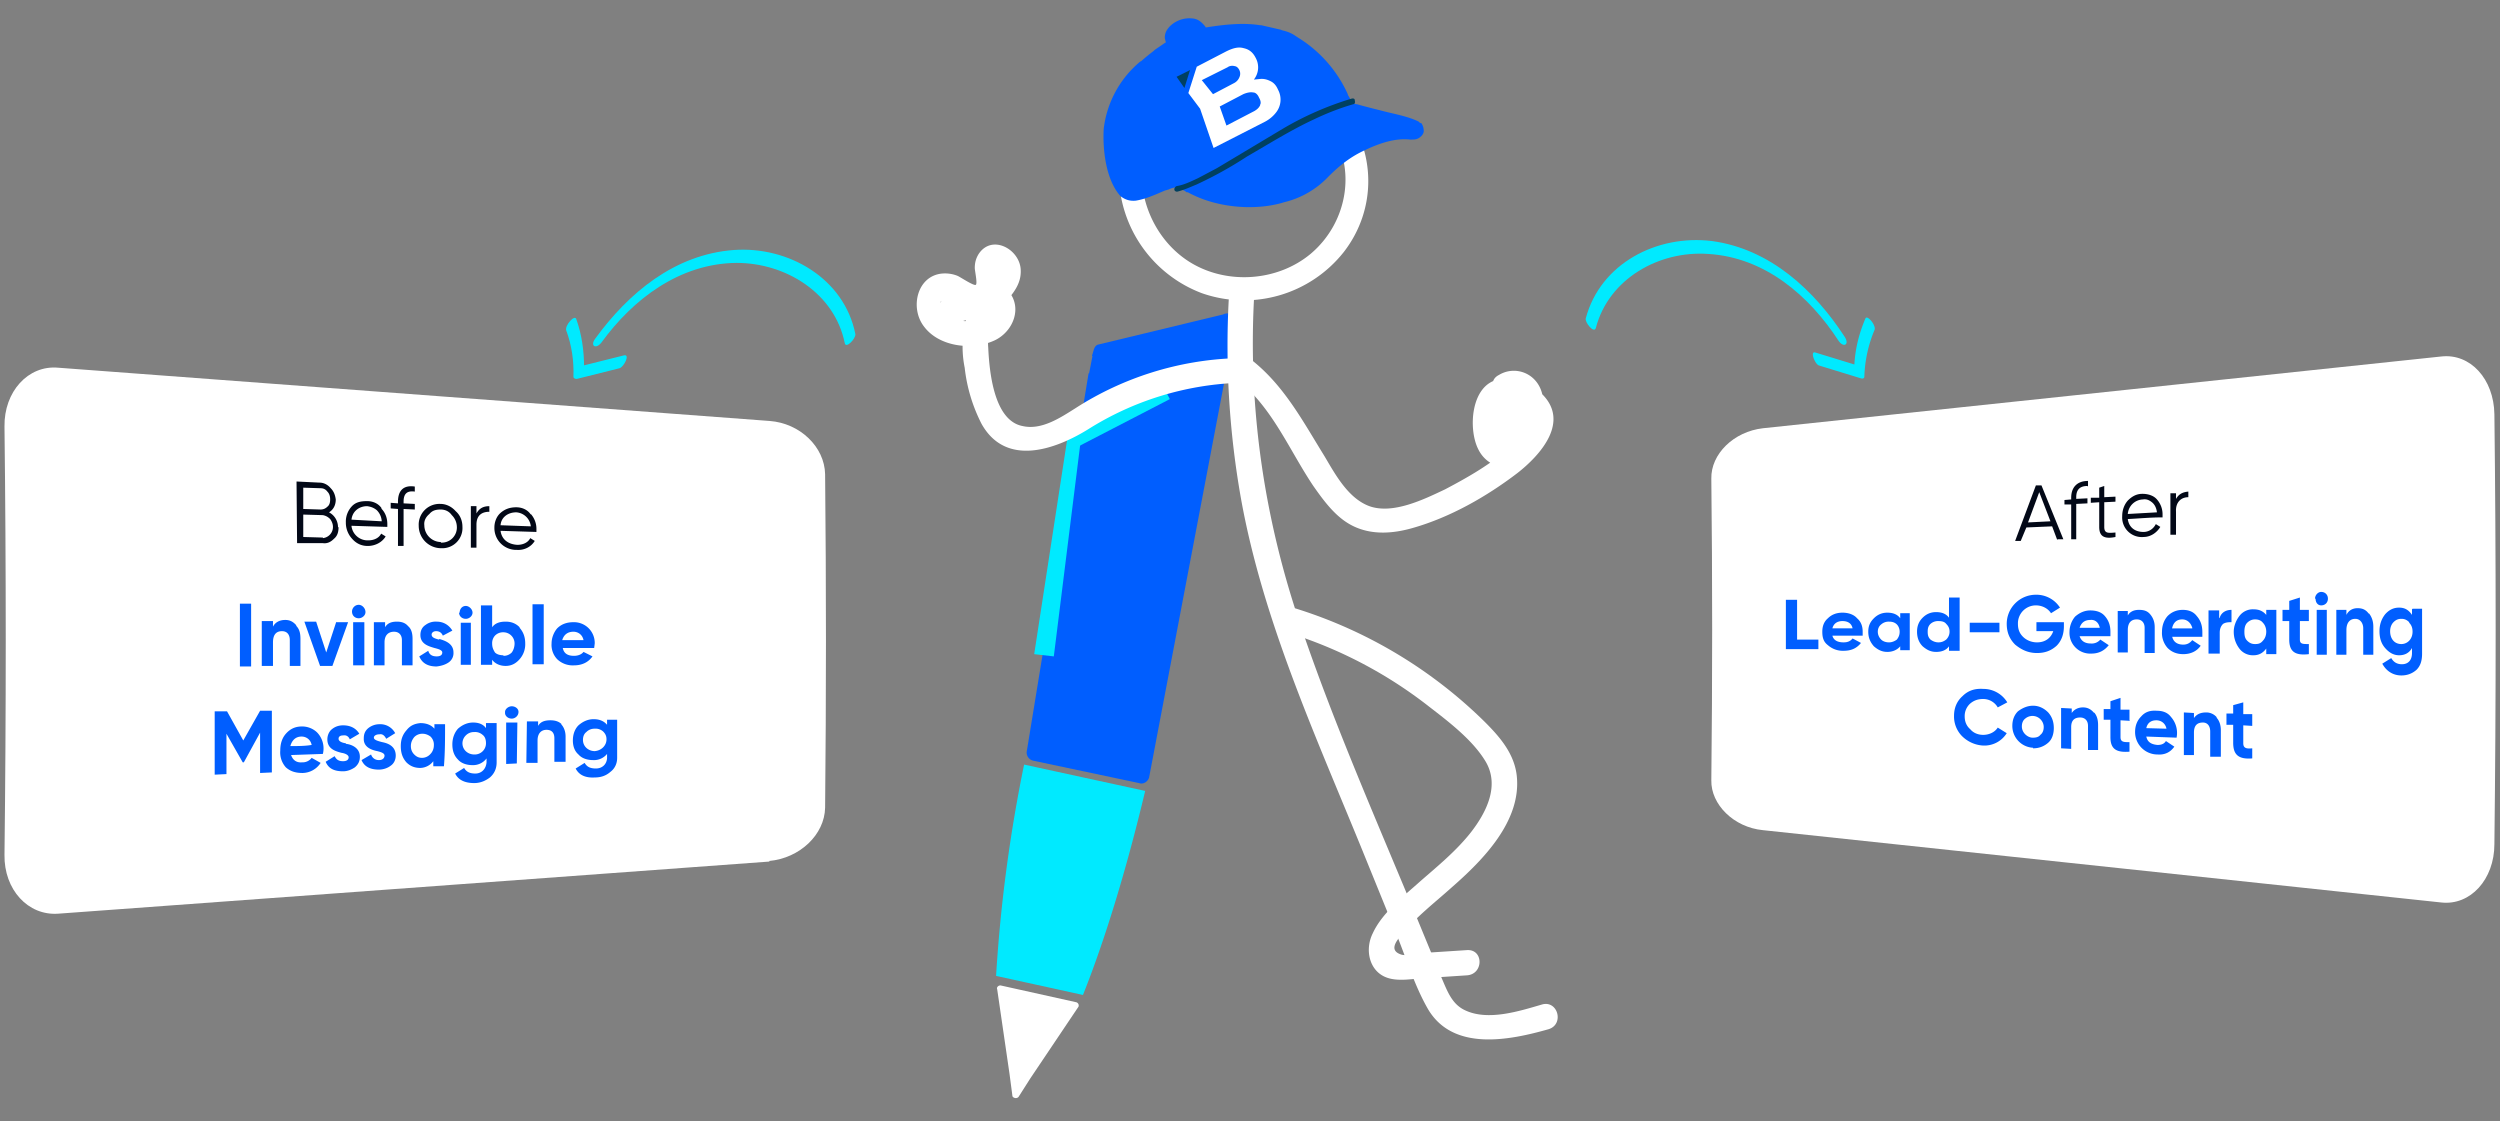 <svg xmlns="http://www.w3.org/2000/svg" width="446" height="200" fill="none"><rect width="100%" height="100%" fill="#808080" stroke="none"/><mask id="a" width="57" height="149" x="167" y="51" maskUnits="userSpaceOnUse" style="mask-type:alpha"><rect width="31" height="146.6" fill="#F6D1D1" rx="5.5" transform="matrix(1 .2 -.2 1 193.9 50.2)"></rect></mask><g mask="url(#a)"><path fill="#fff" d="M178 176c-.1.1-.2.3-.1.5l2.2 15.1.5 3.8c0 .3.2.4.5.5.2 0 .4 0 .6-.2l2.1-3.3 8.6-12.8a.6.6 0 0 0-.4-.8l-13.5-3c-.1 0-.3 0-.5.2Z"></path><path fill="#00EAFF" d="M193.2 177.5c3.8-9.5 7.7-22.1 11.1-36.4l-21.6-4.7a268.7 268.7 0 0 0-5 37.7l15.5 3.4Z"></path><path fill="#005EFF" d="m194.2 66.6-11 67.3c-.2.8.3 1.6 1.1 1.8l18.9 4c.8.3 1.6-.3 1.8-1l15.4-81a1.5 1.5 0 0 0-2.2-1.6l-22.4 5.4c-.4.2-.6.6-.7 1l-.3 1h.1l-.6 3.1h-.1Z"></path><path fill="#00EAFF" d="m191 74.4-6.5 42.3 3.5.4 5-40.1 6-4-1 1.4-1.5-1.3h-.1l-1.7-.4h-1.2l-2.5 1.7Z"></path><path fill="#00EAFF" d="m190.3 77.7 17.1-9 1.3 2.5-17.2 8.9z"></path></g><path fill="#fff" d="M223 64c6 4.6 9.4 11.1 13.3 17.4 1.9 3.2 4.2 7.5 8 8.9 4.2 1.5 9.7-1.2 13.5-3 3.8-2 7.3-4 10.5-6.6 1.5-1.2 4-3 4.3-5 0-1.1-.2-2.4-1.4-2-1 .2-1.3 1.5-1.5 2.5v1.2c-.1-1 0-1.8-.2-2.7.2-.9-.1-1.5-.9-1.7-.6-.7-.9-.6-1 .2-.3.5-.2 1.7-.2 2.2 0 1.6.7 5.1 2.4 2.2.4-.7 1.8-7.9 0-6.9-2.6 1.4-5-2.5-2.4-3.8A5.1 5.1 0 0 1 274 68c2 2.4 1.4 6 .7 8.8-.7 2.8-2 5.5-5 6.3-2.5.7-4.9-.7-6-3-1.8-3.6-1.3-11.4 3.6-12.4 6.1-1.2 8.1 7.7 6.3 12-1 2.2-3.4 3.5-5.7 2.6-2.3-1-3-3.7-2.7-6 .4-4.8 5.1-10.6 9.8-6.1 5.2 5-.2 11-4.3 14.2-5.5 4.2-12 7.9-18.7 9.8-3.5 1-7.3 1.3-10.7-.4-3-1.5-5.1-4.4-7-7.1-4.3-6.4-7.3-14-13.5-18.9-2.3-1.7 0-5.6 2.2-3.9ZM239.5 19.3c6 7.5 6.2 18 .2 25.7a22.7 22.7 0 0 1-25.3 7.3 22.9 22.9 0 0 1-14.8-21c-.2-9.6 6-18 15-21.2 10-3.5 21 1 26.4 10 1.3 2.2-2.2 4.3-3.6 2a18.4 18.4 0 0 0-18.2-9c-7.5 1.2-13.7 7-15.2 14.4s2 15.5 8.5 19.4c6.5 3.9 15.4 3.3 21.3-1.6 6.8-5.7 8.5-16 2.8-23.1-1.6-2 1.3-5 2.9-2.9Z"></path><path fill="#fff" d="M223.7 53.6c-1 19.6 1.9 39 8.2 57.6 6.3 18.7 14.5 37 22 55.3l3.3 8c1 2.3 1.8 4.6 4.1 5.7 4.1 2 9.7.2 13.8-1 2.8-.8 4 3.5 1.2 4.4-7 2-17 4-21.5-3.5-2.5-4.3-4-9.4-5.9-14l-6.1-15c-8.3-20.3-17.5-40.5-21.4-62.1a156 156 0 0 1-2.2-35.4c.2-3 4.7-3 4.5 0Z"></path><path fill="#fff" d="m261.7 174-7.6.5c-2 .1-4.4.6-6.4 0-3.4-1-4.3-5-2.8-8 1.7-3.7 5.5-6.6 8.5-9.3 3.1-2.7 6.4-5.4 9-8.7 2.8-3.6 5.2-8.4 2.6-12.7-2.3-3.8-6.5-7-10-9.7a78.7 78.7 0 0 0-24.8-13.1c-2.8-1-1.6-5.3 1.1-4.4a83.4 83.4 0 0 1 33.6 20.2c2.7 2.7 5.3 5.7 5.7 9.7.8 8-6 14.9-11.6 19.8-3 2.7-6.4 5.3-9 8.5-1 1.2-2.2 2.8 0 3.5 1 .3 3-.2 4-.3l7.7-.5c3-.2 3 4.3 0 4.5ZM220.8 68.3a54 54 0 0 0-26.7 8.3c-6 3.7-14.7 6.7-19-1a29 29 0 0 1-3-10A19 19 0 0 1 173 55c.9-1.8 2.2-3 3.4-4.4.3-.3 1.6-2.5 1.9-2.4.2 0 .2 2 .2 2.3 0 3.1-2.4 5.1-5.5 4.5-.9-.1-1.6-.5-2.4-1-1.2-.5-4-1.3-2.3 1.5 1.2 2 5.2 2.2 7.2 1.3.8-.4 1.8-1.8.5-1.8-.6 0-1.6 1-2 1.3-1.5.9-3 1.4-4.6 1-2.8-.7-2.1-5.1.6-4.4 1.6.5 3.4-1.7 5-2.2 1.7-.6 3.5-.3 4.8 1.1 2.7 3 1 7.3-2.3 8.9-4 1.9-10 1.2-12.7-2.5-2.5-3.3-1.2-9 3.3-9.4a6 6 0 0 1 2.7.4c.5.2 3 1.9 3.3 1.6.3-.3-.2-2.5-.2-3 0-.9.2-1.7.7-2.5 2.4-3.6 7.4-.8 7.5 2.9.1 2.4-1.3 4.1-2.8 5.8a10 10 0 0 0-3 8c.2 4.3 1 13 6.1 14 3.4.8 6.8-1.5 9.5-3.2a56.3 56.3 0 0 1 28.5-8.9c2.8 0 3.4 4.3.6 4.4Z"></path><path fill="#005EFF" d="m209.3 5.2-.4 2.3-3.3 2.5-2.8 2.7-2.7 3.6-1.6 4.2-.6 2.9.2 3.8.8 3.7 1.5 2.7 1.3 1.5 3-.6 2.6-1.4 3.4-.7 2.2 1.4 2.6 1 3.3 1 3.5.2h3.2l2.9-.4 3.4-1.4 3.5-2.3 3-2.9 3.5-2.4 3-1.7 2.8-.5 3-.5 1.8-.4v-.8l-1.8-1-4.1-1.2-2.7-.3-3.3-1.2-1.8-3.5-2.3-3.6-2.6-2.9-2.4-1.6-3.2-1.1-2.3-.7-3.3-.4-3.7.4-3.9.4-2.4-1.9h-2.1l-1.2 1.1Z"></path><path fill="#005EFF" d="M208.6 4.8c-.6.7-.8 1.2-.8 2l.2.8h-.1L206 8.9l-.2.2a36 36 0 0 0-2.2 1.8l-.2.1a18.4 18.4 0 0 0-6.5 12c-.2 3.8.4 9.1 3 12 .8.6 1.6.9 2.7.8 1.3-.2 2.6-.7 3.8-1.2l1.4-.6.7-.2c.6-.3 1.2-.4 1.9-.4l.8.6c.2 0 .3.2.5.3h.2a20.3 20.3 0 0 0 3.5 1.5c4 1.3 9 1.6 13.3.4l.3-.1a16 16 0 0 0 8-4.6c2-2 4-3.6 6.7-4.8l.2-.1c2.4-1.1 5.1-2 7.7-1.7.7 0 1.2 0 1.7-.4.4-.3.6-.6.7-1 0-.6-.1-1-.4-1.5l-.3-.1-.2-.2c-2-1-4.6-1.4-6.8-2a175 175 0 0 1-3.5-.9l-.7-.2c-.4 0-.7-.2-1-.4l-.3-.7-.3-.5-.1-.3a23 23 0 0 0-9-10.1l-.3-.2c-.7-.5-1.5-.8-2.4-1l-.2-.1-3.5-.8h-.2c-3.1-.5-6.5-.1-9.7.4l-.1-.2c-.6-.7-1.2-1.3-2.2-1.4-1.6-.2-3.2.4-4.3 1.6Zm3.9.2.4.3h-.1l-.9.3-.2.1-1.8.7c.1-.5.2-.7.6-1 .7-.3 1.3-.5 2-.4Zm7.3 3.5h.3c5.3 2.3 8.8 7.6 11 12.4v.3l-.6.4-.6.3-1.7 1-3 1.5c-3.3 1.8-6.7 3.6-10.2 5.1a60.3 60.3 0 0 1-3.5-6.2 25 25 0 0 1-1.5-4.2l-.1-.2c-1-3.2-1.2-6.8.8-10 2-3 6.4-1.5 9.1-.4Zm9.3-1h.3l.3.2.2.1c4.2 1.7 7.3 6.5 9 10.2v.5l-.2.1-1.5.4-.3.1-3.4 1.1-.6.2c-.2 0-.2-.3-.4-.5l-.1-.4v-.1c-1-2-2-3.7-3.3-5.4l-.2-.3c-2.3-3-5.2-5.4-9-7l-.8-.5c3-1 7.5 0 10 1.2Zm-20.9 2c0 .3 0 .7-.2 1-.6 1.5-.7 3-.6 4.5v.3c0 1.5.4 2.9.8 4.3v.3a37.3 37.3 0 0 0 5 10.4l-4.5 1.6-3.8 1.4a8 8 0 0 1-2.8.7c-1.5-.7-2-3.1-2.4-4.5-1.1-3.8-1.2-7.8.6-11.6l.1-.2a20 20 0 0 1 7.8-8.2ZM239 20c1.3-.3 2.2 0 3.3.3l2 .5.8.2.3.1a175.6 175.6 0 0 1 3.7 1l1.8.5-1.1.3c-4.6.5-9.9 3-13 6.1l-1 1.2a12.2 12.2 0 0 1-4.2 3.1l-.3.1a23.1 23.1 0 0 1-17.8-.6h-.2l-.7-.6.3-.1c3.7-1.5 7.2-3.2 10.6-5l.3-.2 2.4-1.3a108.8 108.8 0 0 1 9-4.5l3.2-1h.6Z"></path><path fill="#004060" d="m212.3 12.5-2.4 1.2 1.4 2 1-3.2Z"></path><path fill="#fff" d="M226.7 14.5c-.6-.3-1.2-.5-2-.4l-1 .1.2-.3a3.5 3.5 0 0 0 .1-3.6c-.5-1-1.2-1.5-2.1-1.7-1-.3-2 0-3.2.6l-5.2 2.7-1.5 4.7 2.1 2.8 2.4 7 9.2-4.7a6 6 0 0 0 2-1.7 3.7 3.7 0 0 0 .3-4c-.3-.7-.7-1.2-1.3-1.5Zm-6.5-2.7c.4 0 .7.3.9.7.2.4.2.9 0 1.3a2 2 0 0 1-.9 1l-3.8 2-2-2.5L219 12c.4-.3.9-.3 1.3-.2Zm4.6 7c-.2.4-.5.7-1 1l-5 2.6-1.2-3.4 4.2-2.2c.7-.3 1.3-.4 1.8-.3.4 0 .8.4 1 .9.3.5.4 1 .2 1.3Z"></path><path fill="#004060" d="M241.7 17.9c0-.3-.3-.4-.6-.3a55.6 55.6 0 0 0-12.3 5.4L217.1 30l-3.4 1.8c-1.3.6-2.5 1.2-3.8 1.4-.2.1-.4.3-.4.6 0 .2.2.4.5.4 1.2-.3 2.3-.8 3.5-1.3a70.1 70.1 0 0 0 9-5c4-2.3 7.8-4.7 11.9-6.6 2.3-1.1 4.6-2 7-2.7.3 0 .4-.4.3-.6Z"></path><path fill="#00EAFF" d="M328 60.8c-5.2-8-13.1-14.9-23.3-15.5-8.7-.6-17.7 4.4-20 13.2-.3 1.1-2-1-1.8-1.7 2.6-9.8 12.7-15 22.5-13.8 10.4 1.4 18.3 8.8 23.7 17.1.9 1.4-.2 2-1.1.7Z"></path><path fill="#00EAFF" d="M334.4 58.9a23.4 23.4 0 0 0-1.8 8.3c0 .3-.3.4-.6.3l-7.5-2.3c-.7-.2-1.7-2.7-.6-2.3l7.5 2.3-.6.3c.1-3 .8-5.9 2-8.7.3-.7 2 1.3 1.6 2.1Z"></path><path fill="#fff" d="m435.5 161-121-12.9c-5.2-.5-9.3-4.6-9.2-8.9.2-18 .2-36 0-53.8-.1-4.4 4-8.4 9.2-9l121-12.8c5.2-.6 9.4 4 9.5 10.3.3 25.6.3 51.2 0 76.7 0 6.3-4.3 11-9.5 10.4Z"></path><path fill="#020817" d="m367 96.3-.9-2.4-4.6.2-1 2.4h-1l3.7-9.9h1l3.9 9.6h-1Zm-5.2-3.1 4-.2-2-5.2-2 5.4ZM372.4 86.7c-1.3 0-2 .6-2 2v.3l2-.1v.9l-2 .1v6.3h-.9V90h-1.2v-.8l1.2-.1v-.3c0-1.8 1-3 3-3v1ZM377.4 89.5l-2 .1V94c0 1.2.7 1.1 2 1v.8c-2 .4-2.9-.1-2.9-1.8v-4.4l-1.5.1v-.9h1.5V87l.9-.3v2l2-.1v.9ZM384.8 89.1a4 4 0 0 1 1 2.7v.5c-2.1 0-4.2.2-6.2.3.2 1.5 1.3 2.3 2.8 2.3 1 0 1.8-.6 2.2-1.4l.8.5c-.6 1-1.7 1.8-3 1.8a3.5 3.5 0 0 1-3.8-3.7c0-1 .3-2 1-2.8.7-.7 1.5-1.2 2.6-1.2 1 0 2 .3 2.6 1Zm-5.3 2.6 5.3-.3c-.1-.8-.4-1.4-.9-1.8-.5-.4-1-.6-1.6-.5a2.8 2.8 0 0 0-2.7 2.6ZM388.1 89.2c.5-1 1.2-1.4 2.3-1.5v1c-1.3 0-2.3.9-2.2 2.6v4.1h-1V88h1v1.2Z"></path><path fill="#005EFF" d="M320.6 114.1h3.8v1.7h-5.8V107h2v7.2ZM326.9 113.4c.2.8.9 1.2 2 1.2.7 0 1.2-.2 1.6-.7l1.5.8c-.8 1-1.8 1.4-3.1 1.4a4 4 0 0 1-2.8-1c-.8-.6-1-1.4-1-2.4s.3-1.8 1-2.4c.7-.7 1.6-1 2.6-1s2 .3 2.6 1c.7.6 1 1.4 1 2.4v.7h-5.4Zm3.6-1.3c-.2-1-1-1.3-1.8-1.3-1 0-1.6.5-1.8 1.3h3.6ZM339 109.4h1.7v6.6H339v-.7c-.5.6-1.3 1-2.3 1-1 0-1.7-.4-2.4-1-.7-.8-1-1.6-1-2.6s.3-1.7 1-2.4 1.5-1 2.4-1c1 0 1.8.3 2.3 1v-.9Zm-2 5.2c.5 0 1-.2 1.4-.5.3-.4.5-.8.5-1.4 0-.5-.2-1-.5-1.3-.4-.4-.9-.5-1.4-.5a2 2 0 0 0-1.4.5c-.4.3-.6.8-.6 1.3s.2 1 .6 1.4c.3.3.8.5 1.4.5ZM347.7 106.6h1.9v9.5h-1.9v-.8c-.5.7-1.3 1-2.3 1-1 0-1.7-.4-2.4-1-.7-.7-1-1.6-1-2.6s.3-1.8 1-2.5 1.5-1 2.4-1c1 0 1.8.3 2.3 1v-3.6Zm-1.9 8c.6 0 1-.2 1.4-.5.4-.4.6-.9.6-1.4 0-.6-.2-1-.6-1.4-.3-.4-.8-.5-1.4-.5a2 2 0 0 0-1.4.5c-.4.4-.5.8-.5 1.4 0 .6.1 1 .5 1.4.4.3.9.5 1.4.5ZM351.4 112.8v-1.7h5.3v1.7h-5.3ZM368.2 111v.7c0 1.4-.4 2.6-1.3 3.5-1 .9-2.1 1.3-3.5 1.3-1.6 0-2.8-.6-3.9-1.5-1-1-1.5-2.2-1.5-3.7a5.2 5.2 0 0 1 5.2-5.2 5 5 0 0 1 4.3 2.3l-1.6 1c-.5-.8-1.5-1.4-2.7-1.4a3.2 3.2 0 0 0-3.2 3.3c0 1 .3 1.7.9 2.3.6.6 1.5 1 2.5 1 1.5 0 2.5-.8 2.9-2h-3V111h5ZM371 113.5c.3.9 1 1.3 2 1.3a2 2 0 0 0 1.7-.7l1.5 1c-.8 1-1.8 1.5-3.1 1.5a3.7 3.7 0 0 1-3.9-3.9c0-1 .4-2 1-2.7.8-.7 1.7-1.1 2.7-1.1 1.1 0 2 .3 2.6 1 .7.8 1 1.7 1 2.8v.8H371Zm3.6-1.5c-.2-1-.9-1.5-1.7-1.4-1 0-1.6.5-1.9 1.4h3.6ZM383.6 109.6c.5.6.8 1.3.8 2.3v4.6h-1.8V112c0-1-.6-1.5-1.4-1.5-1 0-1.6.6-1.6 1.9v4h-1.8V109h1.8v.8c.4-.7 1.1-1 2-1 .9 0 1.5.2 2 .8ZM387.5 113.5c.2 1 .9 1.5 2 1.5.7 0 1.2-.3 1.6-.8l1.5 1c-.7 1-1.8 1.5-3.1 1.5-1.2 0-2.1-.4-2.8-1.1a4 4 0 0 1-1-2.9c0-1 .3-2 1-2.8.7-.7 1.6-1.1 2.7-1.1 1 0 1.9.3 2.5 1.1.7.8 1 1.7 1 2.9v.8h-5.4Zm3.6-1.5c-.3-1-1-1.5-1.8-1.5-1 0-1.6.6-1.8 1.6h3.6ZM396 110.2c.3-1 1.2-1.4 2.1-1.4v2.2c-.5 0-1 0-1.5.3-.4.4-.6.9-.6 1.6v3.7H394v-7.7h1.9v1.4ZM404.3 108.8h1.8v7.9h-1.8v-1c-.6.8-1.3 1.2-2.3 1.2a3 3 0 0 1-2.5-1.2c-.6-.8-1-1.8-1-3 0-1 .4-2 1-2.8a3 3 0 0 1 2.5-1.2c1 0 1.7.3 2.3 1v-.8Zm-2 6.1c.6 0 1-.1 1.4-.6.4-.4.6-1 .6-1.6 0-.6-.2-1.2-.6-1.6-.3-.4-.8-.6-1.4-.6-.5 0-1 .2-1.4.6-.4.4-.5 1-.5 1.6 0 .7.1 1.2.5 1.6.4.4.8.6 1.4.6ZM411.9 110.8h-1.6v3.3c0 .8.5.8 1.6.8v1.8c-2.5.3-3.5-.5-3.5-2.6v-3.3h-1.2v-2h1.2v-1.6l1.9-.6v2.2h1.6v2ZM413 106.8c0-.6.5-1.2 1.1-1.2.7 0 1.2.5 1.2 1.2s-.5 1.2-1.2 1.2c-.6 0-1-.5-1-1.2Zm.3 10v-8h1.8v8h-1.8ZM422.6 109.4c.5.6.8 1.4.8 2.4v5h-1.8v-4.7c0-1-.6-1.7-1.4-1.7-1 0-1.6.7-1.6 2v4.4h-1.8v-8h1.8v.9c.4-.8 1.1-1.2 2-1.2.9 0 1.5.3 2 1v-.1ZM430.4 108.6h1.7v8c0 1.3-.3 2.2-1 2.9-.8.7-1.7 1-2.7 1-1.5 0-2.7-.8-3.4-2.1l1.6-1c.4.7 1 1.1 1.9 1.1 1.1 0 1.8-.7 1.8-2v-.9c-.5.9-1.3 1.3-2.3 1.3-1 0-1.8-.5-2.5-1.3s-1-1.8-1-3c0-1.1.3-2.1 1-3 .7-.8 1.5-1.2 2.5-1.2s1.7.4 2.3 1.3v-1Zm-.6 2.4c-.4-.4-.8-.6-1.4-.6-.6 0-1 .2-1.4.6-.4.4-.6 1-.6 1.6 0 1.4.8 2.3 2 2.3 1.1 0 2-.9 2-2.2 0-.7-.2-1.2-.6-1.6ZM350 131.3a5 5 0 0 1-1.4-3.6c0-1.4.5-2.6 1.5-3.5 1-1 2.2-1.4 3.7-1.3a5 5 0 0 1 4.3 2.4l-1.7.9a3 3 0 0 0-2.6-1.5c-1 0-1.7.3-2.3.8a3 3 0 0 0-1 2.3c0 .9.3 1.7 1 2.3.5.6 1.3 1 2.3 1 1.1 0 2.1-.5 2.6-1.3l1.6 1a4.7 4.7 0 0 1-4.3 2.2c-1.4-.1-2.7-.7-3.7-1.7ZM362.7 133.4a3.9 3.9 0 0 1-3.7-3.9c0-1 .3-1.9 1-2.6.8-.6 1.7-1 2.7-1 1.1 0 2 .5 2.7 1.2.7.8 1 1.7 1 2.8 0 1-.3 2-1 2.6-.8.7-1.7 1-2.7 1Zm0-1.8c.5 0 1-.1 1.3-.5.4-.3.6-.8.6-1.4 0-.5-.2-1-.6-1.4a2 2 0 0 0-2.7-.1c-.4.3-.6.8-.6 1.4 0 .5.2 1 .6 1.4.3.3.8.6 1.3.6ZM373.6 127.1c.5.6.7 1.3.7 2.3v4.4h-1.8v-4.3c0-1-.6-1.5-1.4-1.5-1 0-1.6.5-1.6 1.7v3.9l-1.8-.1v-7.2l1.9.1v.8c.4-.6 1.1-1 2-1 .9 0 1.5.4 2 1ZM380 128.6l-1.7-.1v3c0 .9.6.9 1.6.9v1.7c-2.5.2-3.4-.6-3.4-2.6v-3.1h-1.2v-1.9h1.2v-1.4l1.8-.6v2.1h1.6v1.9ZM382.9 131.4c.2 1 .9 1.4 2 1.5.7 0 1.2-.2 1.5-.7l1.5 1c-.7 1-1.7 1.5-3 1.4a4 4 0 0 1-4-4c0-1.2.4-2.1 1.1-2.8.7-.8 1.6-1.1 2.8-1 1 0 1.9.3 2.5 1.1a4.3 4.3 0 0 1 1 3.7l-5.4-.2Zm3.6-1.4c-.2-1-1-1.5-1.8-1.5-1 0-1.6.5-1.8 1.4l3.6.1ZM395.4 128c.5.5.8 1.3.8 2.3v4.7h-1.9v-4.5c0-1-.5-1.6-1.3-1.6-1 0-1.6.5-1.6 1.8v4h-1.8v-7.6l1.8.1v.9c.5-.7 1.2-1 2.2-1 .7 0 1.4.3 1.9.9ZM401.8 129.5l-1.6-.1v3.2c0 .9.6 1 1.6.9v1.8c-2.5.2-3.4-.7-3.4-2.8v-3.2h-1.2v-2h1.2v-1.5l1.8-.5v2.1h1.6v2Z"></path><path fill="#00EAFF" d="M107.3 61.1c5.6-7.7 13.9-14.1 24.1-14.2 8.8 0 17.5 5.4 19.3 14.3.2 1.1 2-.8 1.9-1.6-2-10-12-15.7-21.7-15-10.6.8-18.8 7.7-24.7 15.8-1 1.3.1 2 1.1.7Z"></path><path fill="#00EAFF" d="M101 58.9c1 2.7 1.4 5.5 1.3 8.3 0 .3.3.4.6.4l7.6-1.9c.8-.2 2-2.6.8-2.3l-7.6 1.9.5.3c0-3-.4-5.9-1.4-8.7-.3-.8-2 1.1-1.8 2Z"></path><path fill="#fff" d="M137.3 153.7 10.4 163c-5.4.4-9.7-4.3-9.6-10.5.3-25.4.3-51 0-76.4-.1-6.2 4.2-11 9.6-10.5l126.9 9.5c5.4.4 9.8 4.6 9.9 9.5.2 19.8.2 39.6 0 59.5-.1 4.8-4.5 9-10 9.5Z"></path><path fill="#020817" d="M60.4 94c0 .9-.2 1.6-.8 2.1-.6.6-1.2.9-2 .8H53l-.1-11 4.1.2c.8 0 1.5.4 2 1 .6.6.8 1.3.9 2 0 1-.4 1.8-1.2 2.3a3 3 0 0 1 1.6 2.7Zm-6.3-7v3.8l3.1.1c.5 0 .9-.2 1.2-.5.4-.3.5-.8.5-1.3s-.1-1-.5-1.4c-.3-.4-.7-.6-1.2-.6l-3.1-.1Zm3.5 9a2 2 0 0 0 1.8-2c0-.5-.2-1-.5-1.4-.4-.4-.8-.6-1.3-.7l-3.5-.1v4l3.5.1ZM68 90.7c.8.8 1.1 1.8 1.1 2.8v.5l-6.4-.2a2.9 2.9 0 0 0 3 2.6c1 0 1.9-.4 2.3-1.2l.8.5c-.6 1-1.8 1.7-3.2 1.7-1.2 0-2.1-.5-2.8-1.3a4.2 4.2 0 0 1-1.1-2.9 4 4 0 0 1 1-2.8c.7-.8 1.6-1 2.8-1 1 0 2 .4 2.6 1.3Zm-5.4 2 5.5.3a3 3 0 0 0-.9-2c-.5-.4-1-.6-1.7-.7-1.5 0-2.7 1-2.8 2.5ZM74 87.7c-1.4-.2-2 .4-2 1.8v.3l2 .1v1l-2-.1v6.6h-1v-6.6l-1.3-.1v-1l1.3.1v-.3c0-2 1-3 3-2.7v1-.1ZM78.6 97.8a4 4 0 0 1-3.9-4 3.7 3.7 0 0 1 3.9-3.9c1 0 2 .5 2.7 1.3.8.7 1.2 1.7 1.2 2.8a3.6 3.6 0 0 1-3.8 3.8Zm0-1a2.7 2.7 0 0 0 2.9-2.9 3 3 0 0 0-.9-2c-.5-.7-1.2-1-2-1-.9 0-1.5.2-2 .8-.6.5-1 1.2-.9 2a3 3 0 0 0 3 3ZM85 91.6c.5-.9 1.2-1.3 2.3-1.3v1c-1.3 0-2.3.6-2.3 2.3v4.1h-1v-7.4h1v1.3ZM94.7 91.7a4 4 0 0 1 1 2.7v.5l-6.4-.2c.2 1.5 1.3 2.4 3 2.5 1 0 1.9-.4 2.3-1.2l.8.5c-.6 1-1.8 1.7-3.2 1.6a3.9 3.9 0 0 1-4-4c0-1 .4-2 1.1-2.6.8-.7 1.7-1 2.8-1 1 0 2 .4 2.6 1.3Zm-5.5 2 5.5.2a2.8 2.8 0 0 0-2.6-2.5c-1.5 0-2.7.9-2.8 2.3Z"></path><path fill="#005EFF" d="M42.8 107.7h2v11.2h-2v-11.2ZM52.8 111.6c.6.6.8 1.3.8 2.4v4.8h-1.9v-4.6c0-1-.5-1.6-1.4-1.6-1 0-1.6.6-1.6 2v4.2h-2v-8h2v1c.4-.8 1.2-1.2 2.2-1.2.8 0 1.4.3 2 1ZM60 111h2.1l-2.8 7.8h-2.2l-2.8-7.9h2.1l1.8 5.5 1.8-5.5ZM62.8 109.1c0-.6.5-1.2 1.2-1.2.6 0 1.2.6 1.2 1.3 0 .6-.6 1.1-1.2 1.1-.7 0-1.2-.5-1.2-1.2Zm.2 9.6V111h2v7.7h-2ZM72.8 111.7c.6.5.8 1.3.8 2.3v4.7h-1.9v-4.5c0-1-.6-1.5-1.4-1.5-1 0-1.7.6-1.7 1.9v4.1h-1.9V111h2v.9c.4-.7 1.1-1 2.1-1 .8 0 1.5.2 2 .8ZM78.4 114c1 .3 2.5.8 2.5 2.4a2 2 0 0 1-.9 1.8c-.6.4-1.3.6-2.1.7-1.6 0-2.6-.6-3.1-1.8l1.6-1c.2.7.7 1 1.5 1 .6 0 1-.2 1-.7 0-.4-.6-.6-1.4-.8-1-.3-2.5-.7-2.5-2.3 0-.8.3-1.4.9-1.8a3 3 0 0 1 2-.6c1.2 0 2.2.6 2.8 1.6l-1.7.9c-.2-.5-.6-.8-1.2-.8-.5 0-.8.3-.8.6 0 .5.5.7 1.3.9ZM82 109.3c0-.6.4-1.2 1.1-1.2.6 0 1.2.6 1.2 1.2s-.6 1.1-1.2 1.1c-.7 0-1.2-.5-1.2-1.1Zm.2 9.3v-7.5H84v7.5h-2ZM92.7 112c.7.8 1 1.7 1 2.8a4 4 0 0 1-1 2.8c-.7.8-1.5 1.2-2.5 1.2s-1.9-.4-2.4-1.1v.9h-2V108h2v3.9c.5-.7 1.3-1 2.4-1 1 0 1.8.3 2.5 1Zm-2.9 5a2 2 0 0 0 1.5-.6c.3-.4.5-1 .5-1.6a2 2 0 0 0-2-2 2 2 0 0 0-1.5.6 2 2 0 0 0-.5 1.4c0 .7.2 1.1.5 1.6.4.4 1 .5 1.5.5ZM95 118.5v-10.7h2v10.7h-2ZM100.4 115.6c.2 1 .9 1.4 2 1.4.8 0 1.4-.3 1.7-.7l1.6.8c-.7 1-1.8 1.6-3.3 1.6a4 4 0 0 1-3-1.1 3.7 3.7 0 0 1-1-2.8c0-1 .4-2 1-2.7.8-.8 1.8-1.1 2.9-1.1a3.7 3.7 0 0 1 3.8 3.8l-.1.8h-5.6Zm3.7-1.4c-.2-1-1-1.5-1.8-1.5-1 0-1.7.5-2 1.5h3.8ZM48.5 126.8v11l-2.1.1v-7.2l-2.9 5.3h-.2l-2.9-5.1v7.2l-2.1.1v-11.3h2.2l2.9 5.2 3-5.3h2.1ZM51.9 134.6c.3 1 1 1.5 2 1.4a2 2 0 0 0 1.7-.8l1.6.9a3.9 3.9 0 0 1-3.2 1.8c-1.3 0-2.2-.3-3-1a4 4 0 0 1-1-3c0-1.2.3-2.2 1-3 .8-.9 1.7-1.3 2.9-1.3 1 0 2 .4 2.7 1.1a4.1 4.1 0 0 1 1 3.8l-5.7.2Zm3.7-1.7c-.2-1-1-1.5-1.8-1.5-1 0-1.7.6-2 1.7 1.3 0 2.6 0 3.8-.2ZM61.7 132.7c1 .1 2.5.7 2.5 2.3 0 .8-.3 1.4-.9 1.9-.6.4-1.3.7-2.1.7-1.6 0-2.6-.5-3.1-1.7l1.6-1c.3.6.7.9 1.5.9.7 0 1-.3 1-.7 0-.4-.6-.7-1.3-.8-1.1-.3-2.5-.7-2.5-2.4 0-.7.3-1.4.8-1.8.6-.5 1.3-.7 2-.7 1.3 0 2.3.5 2.9 1.5l-1.7 1c-.2-.5-.6-.8-1.2-.7-.5 0-.8.2-.8.6 0 .4.5.7 1.3.8ZM68.2 132.4c1 .2 2.4.7 2.4 2.4 0 .7-.3 1.4-.9 1.8-.5.4-1.3.7-2.1.7-1.5 0-2.6-.5-3.1-1.7l1.7-1c.2.6.7 1 1.4 1s1-.4 1-.8-.5-.6-1.3-.8c-1-.2-2.5-.7-2.4-2.3 0-.7.2-1.3.8-1.8.5-.4 1.2-.7 2-.7a3 3 0 0 1 2.8 1.6l-1.6 1c-.3-.6-.7-.9-1.2-.8-.5 0-1 .2-1 .6 0 .4.7.6 1.5.8ZM77.4 129.2h2c0 2.5 0 5-.2 7.5h-1.9v-.9A3 3 0 0 1 75 137c-1 0-1.8-.3-2.5-1-.7-.8-1-1.7-1-2.9 0-1.1.3-2 1-2.8.7-.9 1.5-1.2 2.5-1.3 1 0 1.9.3 2.5 1v-.8Zm-2.1 6a2 2 0 0 0 1.5-.7c.4-.4.6-1 .6-1.5a2 2 0 0 0-.6-1.6c-.4-.3-.9-.5-1.4-.5a2 2 0 0 0-1.5.6c-.4.5-.6 1-.6 1.6 0 .6.2 1.1.6 1.5.4.4.8.6 1.4.6ZM86.7 129h1.9v7c0 1.1-.4 2-1.2 2.7-.8.6-1.7 1-2.8 1-1.6 0-2.8-.5-3.4-1.7l1.6-1c.4.7 1 1 2 1 1.1 0 1.9-.8 2-2v-.7a3 3 0 0 1-2.5 1.2c-1 0-2-.3-2.6-1-.7-.7-1-1.6-1-2.7 0-1 .3-2 1-2.8.8-.7 1.7-1.1 2.7-1.1 1 0 1.8.3 2.3 1v-.9Zm-.6 2.1a2 2 0 0 0-1.5-.5 2 2 0 0 0-1.5.6 2 2 0 0 0-.6 1.4c0 1.2 1 2 2.1 2a2 2 0 0 0 2.1-2c0-.7-.2-1.2-.6-1.5ZM90.1 127c0-.5.6-1 1.2-1s1.2.4 1.2 1c0 .7-.6 1.2-1.2 1.2-.7 0-1.2-.5-1.2-1v-.1Zm.2 9.3v-7.4h2l-.1 7.3-2 .1ZM100.1 129.2c.5.5.8 1.3.8 2.2v4.5h-2v-4.2c0-1-.5-1.5-1.4-1.5-1 0-1.6.7-1.6 1.9v4h-2l.1-7.4h2v.8c.4-.7 1.1-1 2.2-1 .8 0 1.5.2 2 .7ZM108.2 128.4h1.9v6.8c0 1-.4 1.9-1.2 2.5-.8.7-1.7 1-2.8 1-1.6.1-2.8-.4-3.4-1.6l1.6-1c.4.7 1 1 2 1 1.1 0 1.9-.7 2-1.8v-.8a3 3 0 0 1-2.5 1.1c-1 0-2-.3-2.6-1-.7-.6-1-1.5-1-2.5s.3-2 1-2.7c.8-.7 1.7-1.1 2.7-1.1 1 0 1.8.3 2.4 1v-.9Zm-.6 2.1a2 2 0 0 0-1.5-.5 2 2 0 0 0-1.5.6c-.4.3-.6.8-.6 1.4 0 1.2 1 2 2.1 2 1.2-.1 2.1-1 2.1-2.1 0-.6-.2-1-.6-1.4Z"></path></svg>